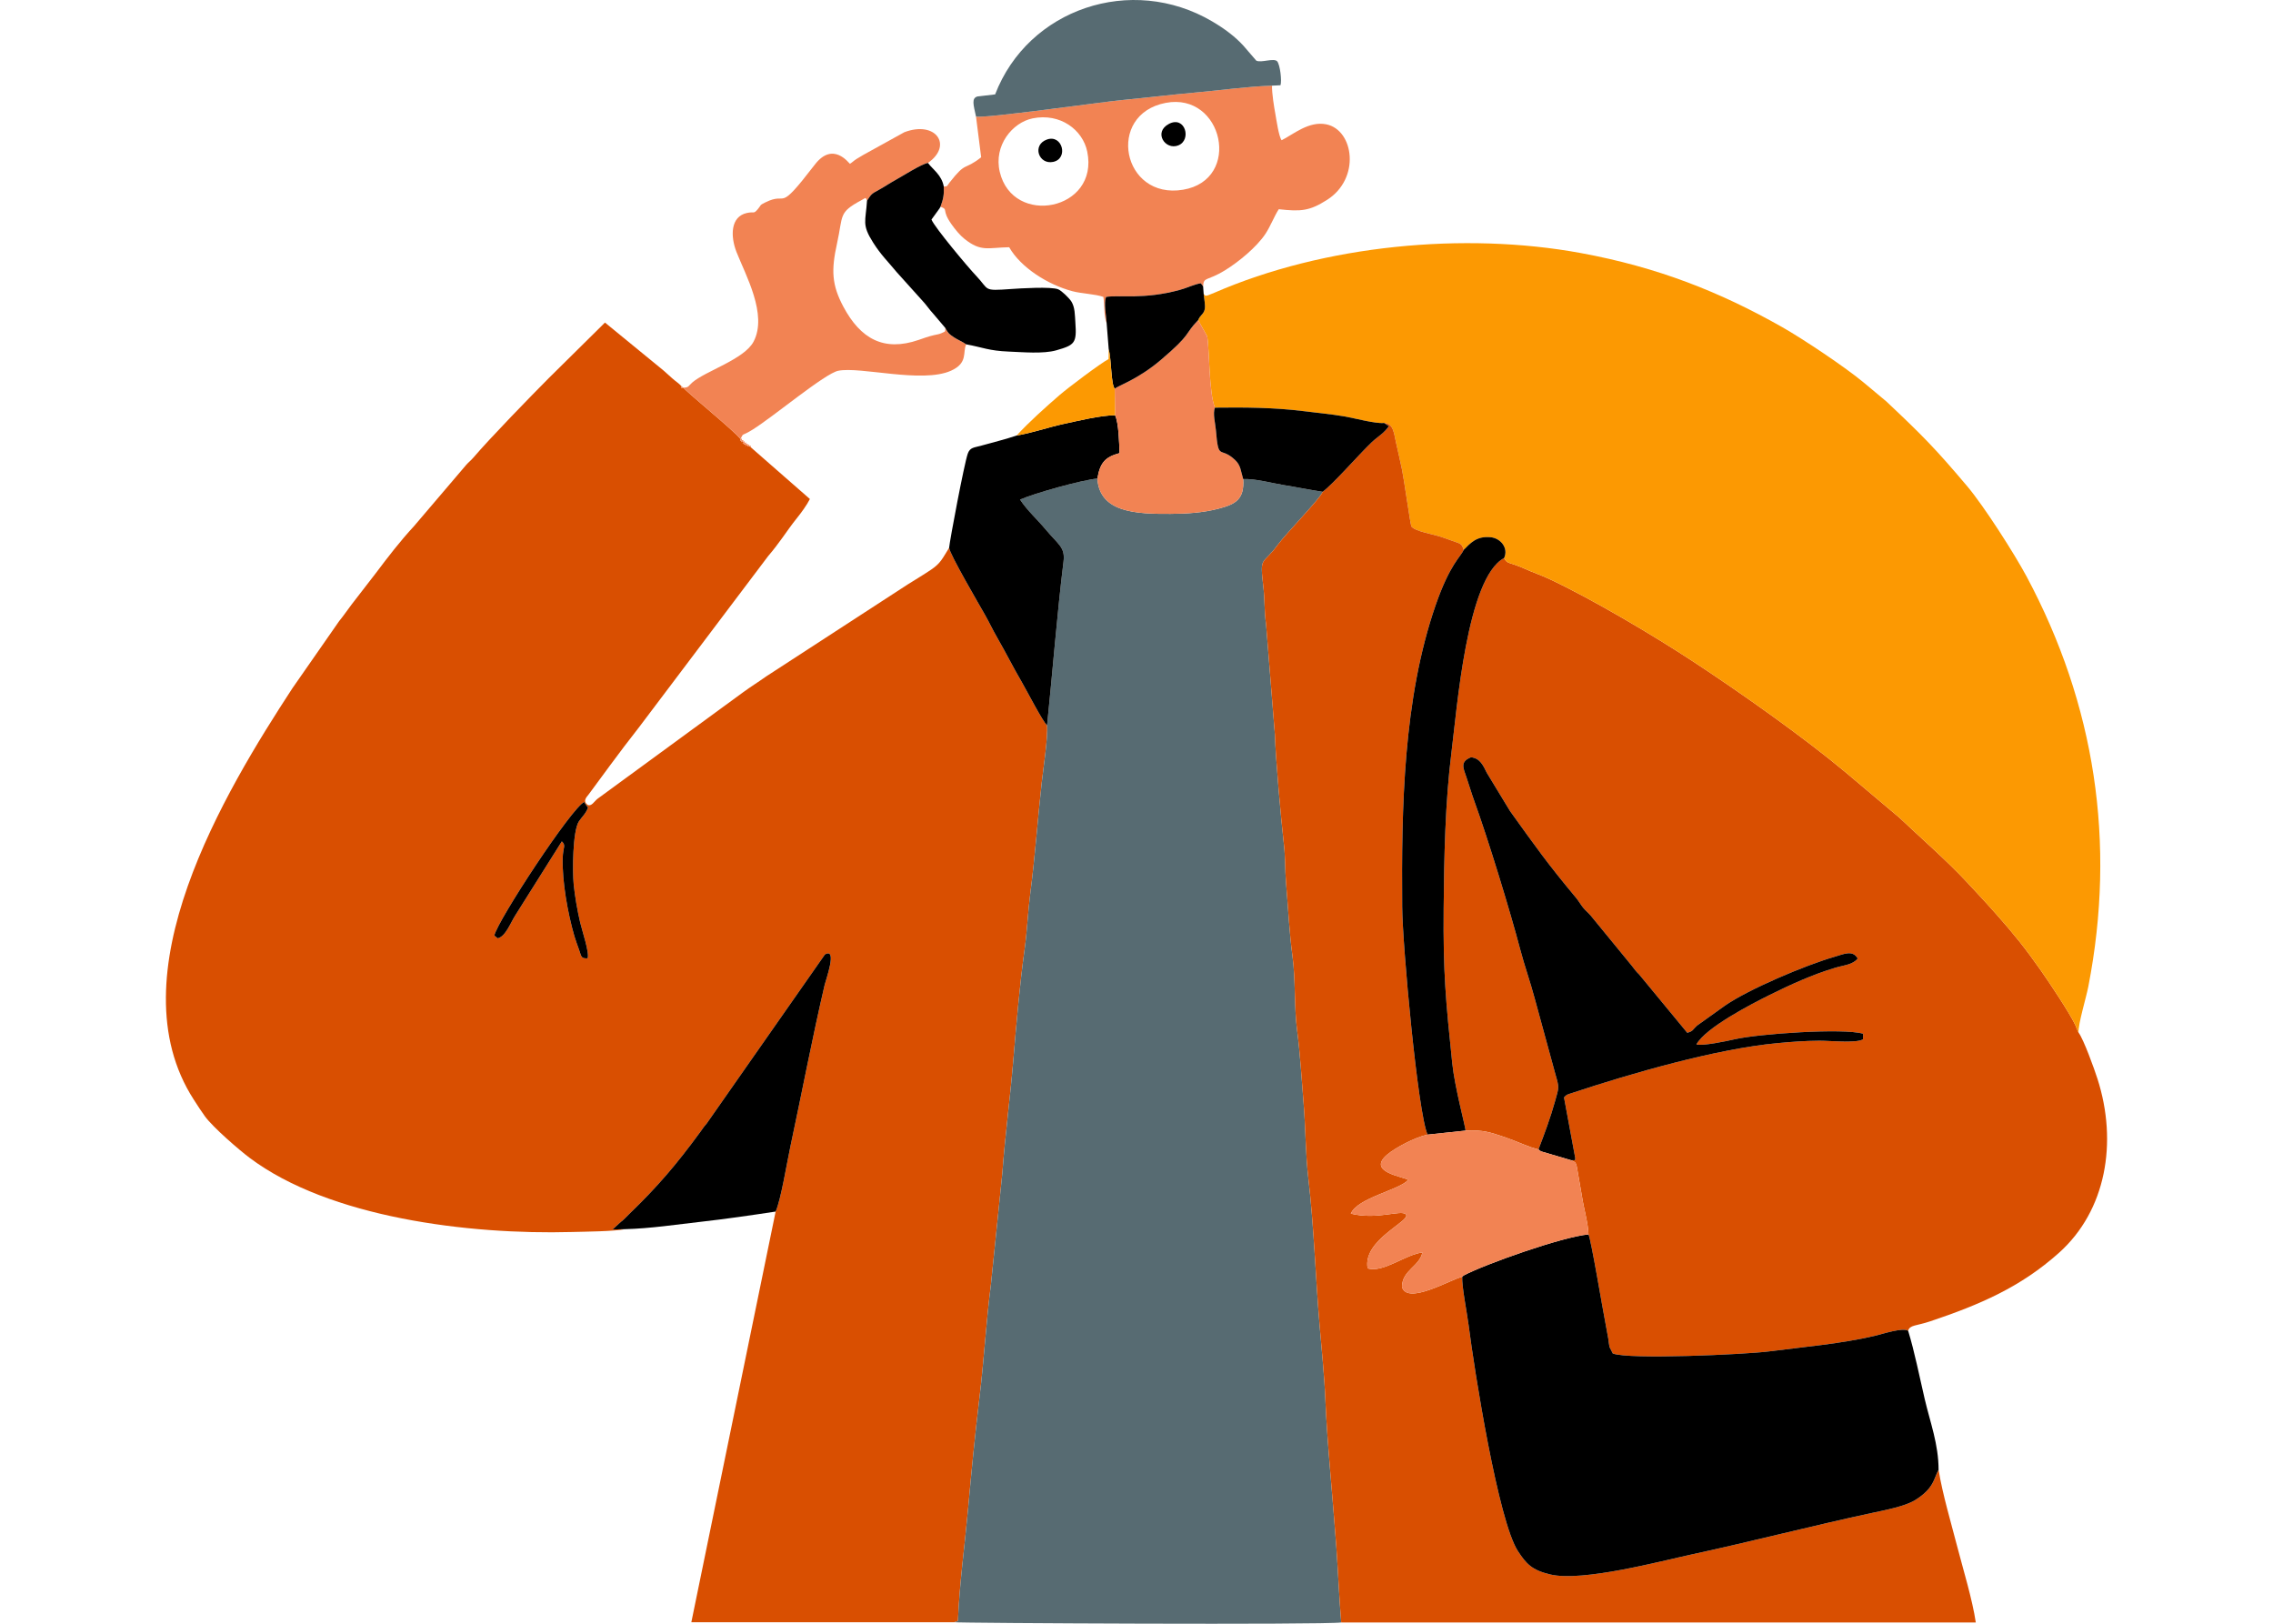 <?xml version="1.0" encoding="UTF-8"?>
<!DOCTYPE svg PUBLIC "-//W3C//DTD SVG 1.1//EN" "http://www.w3.org/Graphics/SVG/1.1/DTD/svg11.dtd">
<!-- Creator: CorelDRAW 2021 (64-Bit) -->
<svg xmlns="http://www.w3.org/2000/svg" xml:space="preserve" width="350mm" height="250mm" version="1.1" style="shape-rendering:geometricPrecision; text-rendering:geometricPrecision; image-rendering:optimizeQuality; fill-rule:evenodd; clip-rule:evenodd"
viewBox="0 0 33866.03 24190.02"
 xmlns:xlink="http://www.w3.org/1999/xlink"
 xmlns:xodm="http://www.corel.com/coreldraw/odm/2003">
 <defs>
  <style type="text/css">
   <![CDATA[
    .fil5 {fill:none}
    .fil3 {fill:black}
    .fil1 {fill:#576B72}
    .fil0 {fill:#D94F01}
    .fil4 {fill:#F28353}
    .fil2 {fill:#FC9902}
   ]]>
  </style>
 </defs>
 <g id="图层_x0020_1">
  <g id="_2018902755680">
   <path class="fil0" d="M8754.77 14276.64c-98.63,4.15 -90.19,-22.01 -126.17,-124.31 -24.4,-69.31 -50.87,-137.64 -70.63,-205.77 -97.58,-336.13 -184.42,-811.99 -174.1,-1166.95 4.75,-163.54 53.6,-179.66 -13.12,-244.83l-692.38 1100.6c-68.84,106.14 -145.52,318.1 -262.71,343.23l-51.09 -40.87c53.7,-232.64 1154.98,-1908.95 1340.37,-1989.71 18.51,35.77 36.93,57.03 55.68,82.66 -30.31,90.09 -90.52,138.64 -134.47,204.38 -95.83,143.35 -96.74,751.78 -79.06,934.83 17.49,181.19 56.26,399.53 96.92,572.79 29.06,123.73 141.81,454.82 110.76,533.95zm558.2 4035.12l-186.89 4.83 122.95 -112.18c53.69,-40.94 76.05,-70.59 121.66,-114.5 425.13,-409.29 710.91,-745.11 1062.89,-1226.47 40.95,-55.99 48.46,-71.74 94.01,-123.42l1763.12 -2520.44c191.41,-110.61 13.04,380.33 -3.72,452.01 -184.9,791.25 -339.49,1610.22 -511.21,2411.11 -47.46,221.31 -143.95,806.67 -219.4,966.81l-1256.07 6118.27 3917 -0.4 55.11 -18.13c22.13,-550.46 102.48,-1130.99 152.14,-1679.91 49.45,-546.75 104.39,-1118.23 170.37,-1660.67 67.59,-555.74 96.38,-1109.8 168.41,-1665.25l170.98 -1667.46c39.82,-552.67 116.54,-1118.98 162.81,-1675.13 43.93,-527.84 96.72,-1139.93 169.29,-1662.04 38.2,-274.84 48.1,-551.2 83.47,-822.98 73.19,-562.44 109.81,-1104.8 171.7,-1661.26 21.81,-196.12 95.01,-679.4 78.95,-848.06 -63.32,-53.05 -309.28,-530.09 -376.79,-645.49 -131.28,-224.42 -235.05,-434.36 -365.41,-660.76 -69.42,-120.58 -111.32,-213.61 -178.89,-333.75 -88.26,-156.94 -528.07,-905.86 -538.27,-1005.39 -98.78,157.36 -123.71,227.92 -267.39,324.94 -124.03,83.76 -228.76,144.3 -350.59,221.44l-2104.59 1367.64c-129.81,91.99 -224.96,149.53 -350.85,241.14l-2165.4 1583.95c-54.14,44.57 -84.9,111.01 -143.88,93.72 -76.41,-56.35 -30.17,-107.37 15.51,-163.31l318.23 -431.93c141.85,-191.94 275.46,-368.38 425.88,-560.1l1926.13 -2553.06c85.91,-101.11 143.01,-176.98 215.43,-277.39 67.83,-94.07 133.79,-190.3 209.42,-283.75 67.02,-82.8 153.71,-201.81 197.68,-290.33l-879.18 -769.38 -23.79 -17.95c-31.58,5.98 -26.55,14.73 -24.93,-14.04 -38.76,8.7 -35.99,20.51 -26.81,-15.13 -34.89,9.42 -28.44,16.42 -21.4,-18.74 -32.96,8.21 -26.47,14.73 -20.4,-18.54 -32.35,6.69 -25.73,13.13 -19.83,-19.38 -33.07,6.39 -26.17,12.29 -17.47,-20.71 -91.45,-120.77 -802.98,-698.28 -851.44,-764.81 -37.11,7.67 -28.16,15.51 -28.16,-21.91 -39,-43.37 -75.17,-62.98 -133.83,-114.22 -47.47,-41.46 -83.14,-74.85 -135.46,-121.16l-870.3 -712.55 -835.55 825.88c-269.75,270.96 -878.22,896.41 -1123.89,1184.56 -39.39,46.18 -70.28,66.87 -107.36,109.01l-780.83 916.2c-200.81,216.51 -388.23,459.8 -566.09,696.84l-361.24 467.47c-67.02,88.95 -113.83,159.38 -185.87,248.09l-696.47 1000.24c-1003.39,1536.71 -2663.16,4278.2 -1469.24,6128.19 58.76,91.07 114.29,177.65 166.08,248.5 122.26,167.21 511.45,502.47 664.43,617.46 1186.62,891.99 3265.7,1148.96 4803.24,1106.05 186.97,-5.22 633.56,-8.4 792.04,-42.25z"/>
   <path class="fil1" d="M15600.52 10806.48c16.06,168.66 -57.14,651.94 -78.95,848.06 -61.89,556.47 -98.51,1098.83 -171.7,1661.26 -35.37,271.78 -45.26,548.15 -83.47,822.98 -72.57,522.11 -125.36,1134.2 -169.29,1662.04 -46.27,556.15 -122.99,1122.46 -162.81,1675.13l-170.98 1667.46c-72.03,555.45 -100.82,1109.51 -168.41,1665.25 -65.97,542.45 -120.91,1113.92 -170.37,1660.67 -49.66,548.92 -130.01,1129.45 -152.14,1679.91l-55.11 18.13c45,13.93 5520.69,41.19 5765.97,3.55 -30.63,-368.56 -45.85,-740.96 -71.95,-1113.14 -46.89,-669.02 -138.28,-1561.47 -164.37,-2207.31 -14.35,-355.34 -55.18,-744.62 -85.53,-1101.5 -62.03,-729.7 -83.09,-1469.7 -168.49,-2200.38 -41.76,-357.38 -40.09,-748.96 -70.15,-1113.56 -28.94,-351.06 -51.56,-741.93 -97.08,-1088.44 -45.17,-343.86 -20.72,-755.34 -69.3,-1109.74 -45.83,-334.25 -66.09,-743.79 -95.27,-1086.61 -16.37,-192.28 -8.92,-370.51 -31.51,-567.67 -45.25,-394.71 -124.64,-1291.31 -134.36,-1637.21l-131.88 -1646.41c-27.49,-187.43 -17.57,-359.3 -39.08,-544.45 -56.84,-489.45 -19.79,-320.1 209.26,-632.6 131.11,-178.85 644.27,-701.57 673.14,-795.4 -188.3,-28.46 -383,-68.5 -584.26,-100.79 -170.66,-27.38 -413.15,-96.24 -599.74,-88.56 19.86,304.58 -115.58,375.1 -367.64,441 -231.2,60.46 -472.55,75.77 -716.87,77.06 -510.76,2.68 -1055.49,-18.27 -1088.08,-526.27 -245.19,24.55 -941.35,220.51 -1152.47,313.77 110.25,166.16 257.45,296.4 374.26,436.48 202,242.22 300.62,271.5 273.41,490.34 -93.33,750.12 -164.49,1663.46 -244.8,2436.94z"/>
   <path class="fil0" d="M21836 16843.3c268.46,-11.81 361.2,23.4 593.45,101.19 153.36,51.36 359.35,150.85 492.75,178.99l21.54 18.58 21.64 11.93 -21.64 -11.93 -21.54 -18.58c86.79,-226.71 177.97,-469.56 248.25,-722.43 56.97,-204.98 63.74,-190.97 3.65,-398.46l-309.03 -1131.5c-65.18,-246 -151.09,-483.5 -216.14,-731.73 -145.26,-554.14 -478.03,-1641.39 -680.7,-2199.53 -41.38,-113.99 -76.79,-234.33 -117.88,-355.54 -48.93,-144.37 -100.95,-236.38 66.45,-302.78 136.44,13.35 182.83,125.74 237.63,235.01l343.1 564.89c385.4,537.36 562.23,788.53 988.81,1299.09 30.52,36.54 66.86,98.35 98.66,138.44 37.3,47.04 72.27,71.44 115.42,121.34l612.84 748.08c37.9,48.34 61.54,83.72 109.02,128.71l716.83 869.04c92.34,-26.59 74.95,-43 144.55,-106.36l414.11 -296.19c352.64,-246.22 1208.03,-607.06 1637.41,-730.31 138.17,-39.68 269,-105.72 343.26,26.59 -73.62,92.76 -198.81,96.89 -336.7,138.04 -338.79,101.12 -670.86,253.66 -975.66,404.76 -274.9,136.28 -951.94,485.83 -1090.82,736.45 82.2,27.9 449.88,-48.53 565.82,-75.46 356.59,-82.89 1628.1,-170.69 1917.89,-83.03l-2.45 82.76c-95.44,61.62 -506.33,19.72 -650.89,20.86 -221.88,1.74 -417.02,16.65 -632.19,37.05 -908.24,86.12 -2167.08,448.39 -3062.51,745.65 -73.23,24.32 -65.87,18.76 -108.36,62.04l168.67 910.04c-24.41,28.86 46.63,26.32 -64.91,24.94 61.46,33.25 68.3,19.95 86.78,95.95l75.88 436.87c26.55,181.29 93.78,406.26 98.35,573.56 39.13,79.37 210.74,1112.99 256.01,1340.88 14.27,71.88 28.53,149.58 39.45,216.03 6.79,41.29 8.49,80.19 17.09,119.01l49.36 97.74c238.37,93.81 1971.98,14.21 2320.32,-30.28 499.29,-63.77 1102.67,-117.96 1582.26,-232.43 113.12,-27.01 416.97,-128.02 498.16,-75.57 23.55,-88.89 120.95,-71.25 329.9,-141.42 732.35,-245.98 1344.73,-506.78 1919.32,-1022 700.31,-627.94 875.49,-1642.9 572.13,-2588.48 -48.45,-151.02 -204.1,-584.27 -282.8,-691.63l-15.66 -33.78c-2.43,-5.57 -10.55,-25.07 -13.06,-31.05 -11.92,-28.39 -0.06,-5.13 -16.48,-40.79 -85.7,-186.14 -401.31,-655.94 -518.87,-823.26 -224.37,-319.37 -390.21,-526.58 -645.02,-815.27 -164.9,-186.83 -306.07,-337.76 -461.99,-504.56 -291.58,-311.92 -673.44,-646.21 -999.03,-953.32l-803.11 -677.05c-622.23,-519.59 -1550.44,-1176 -2262.51,-1643.82 -590.13,-387.7 -1509.63,-934.61 -2156.94,-1237.18 -117.44,-54.88 -231.59,-91.45 -348.15,-145.03 -54.68,-25.14 -107.97,-45.73 -169.36,-66.81 -87.76,-30.13 -112.59,-26.82 -148.23,-96.7 -555.6,292.45 -702.89,2253.49 -784.07,2892.82 -94.81,746.78 -109.9,1566.48 -116.61,2323.79 -8.58,967.68 31.05,1375.75 128.07,2310.79 37.18,358.4 197.25,946.54 198.45,1002.38z"/>
   <path class="fil2" d="M17933.88 4378.73c5.22,67.97 28.38,169.13 15.35,229.99 -15.69,73.28 -67.24,83.11 -97.59,160.26l134.42 240.86c33.76,171.29 25.22,860.94 116.4,1063.18 442.38,-5.82 885.95,-2.09 1320.39,51.93 198.57,24.69 408.49,44.65 609.04,78.65 146.01,24.74 462.05,111.58 590.19,97.52 142.37,7.78 146.69,159.66 178.1,294.75 32.03,137.84 59.71,263.72 89.59,403.97 24.81,116.43 124.58,819.29 138.83,843.21 48.13,70.12 327.92,118.66 411.65,145.68 79.73,25.72 129.1,42.83 205.06,70.88 108.74,40.16 133.69,32.3 161.78,133.02 95.21,-92.43 185.89,-212.45 406.01,-188.74 143.05,15.41 266.16,158.64 197.06,309.64 35.64,69.88 60.47,66.57 148.23,96.7 61.38,21.08 114.68,41.67 169.36,66.81 116.57,53.59 230.71,90.15 348.15,145.03 647.31,302.58 1566.81,849.49 2156.94,1237.18 712.07,467.82 1640.29,1124.23 2262.51,1643.82l803.11 677.05c325.59,307.11 707.45,641.4 999.03,953.32 155.92,166.8 297.09,317.72 461.99,504.56 254.81,288.69 420.65,495.91 645.02,815.27 117.55,167.33 433.17,637.13 518.87,823.26 16.42,35.67 4.56,12.4 16.48,40.79 2.52,5.98 10.63,25.48 13.06,31.05l15.66 33.78c-4.94,-132 113.59,-518.22 146.07,-685.34 416.97,-2145.27 98.64,-4205.17 -920.55,-6109.46 -180.2,-336.67 -633.51,-1046.69 -885.39,-1344.94 -466.31,-552.16 -658.09,-748.13 -1203.65,-1261.88l-333.36 -278.14c-272.61,-228.5 -909.06,-653.68 -1221.78,-830.83 -925.16,-524.04 -1853.76,-891.84 -3000.79,-1102.32 -1728.26,-317.14 -3818.55,-120.25 -5455.04,591.83 -163.47,71.13 -130.25,42.18 -160.18,17.64z"/>
   <path class="fil0" d="M19706.71 7326.51c-28.87,93.83 -542.03,616.55 -673.14,795.4 -229.05,312.5 -266.1,143.15 -209.26,632.6 21.51,185.15 11.59,357.02 39.08,544.45l131.88 1646.41c9.72,345.9 89.12,1242.5 134.36,1637.21 22.59,197.16 15.14,375.39 31.51,567.67 29.18,342.81 49.44,752.36 95.27,1086.61 48.58,354.4 24.13,765.89 69.3,1109.74 45.52,346.52 68.14,737.38 97.08,1088.44 30.06,364.6 28.39,756.18 70.15,1113.56 85.4,730.68 106.46,1470.69 168.49,2200.38 30.34,356.88 71.18,746.16 85.53,1101.5 26.09,645.84 117.48,1538.29 164.37,2207.31 26.1,372.18 41.32,744.58 71.95,1113.14l9454.63 0.25c-50.06,-341.3 -189.75,-794.65 -276.96,-1131.97 -94.4,-365.12 -216.51,-771.34 -277.5,-1142.01 -71.39,121.12 -61.67,276.04 -355.53,454.34 -149.47,90.68 -451.47,148.05 -641.19,188.69 -848.04,181.64 -1812.53,429.85 -2660.61,612.7 -488.38,105.28 -1648.6,416.58 -2127.72,303.09 -274.43,-64.99 -356.69,-156.87 -481.72,-346.91 -293.32,-445.85 -649.32,-2688.4 -735.24,-3366.68 -21.65,-170.96 -104.03,-585.58 -95.32,-721.93l19.62 -17.7 -19.62 17.7c-166.35,37.51 -818.45,426.04 -897.67,152.25 2.27,-251.4 262.24,-306.04 303.94,-513.38 -250.23,27.81 -584.72,308.24 -815.64,235.85 -78.54,-426.26 658,-708.96 569.59,-803.26 -71.47,-76.23 -420.45,86.75 -820.14,-11.52 101.87,-236.79 716.35,-348.84 855.42,-502.47 -71.01,-49.99 -628.48,-114.79 -309.56,-380.03 122.51,-101.87 406.45,-252.89 597.93,-294.94 -145.09,-321.92 -373.8,-2803.84 -378.28,-3392.59 -11.2,-1474.84 14.13,-3096.69 497.72,-4493.5 214.27,-618.89 376.33,-722.16 417.65,-824.29 -28.09,-100.72 -53.04,-92.86 -161.78,-133.02 -75.97,-28.05 -125.33,-45.16 -205.06,-70.88 -83.73,-27.03 -363.52,-75.56 -411.65,-145.68 -14.25,-23.92 -114.02,-726.77 -138.83,-843.21 -29.88,-140.25 -57.56,-266.13 -89.59,-403.97 -31.41,-135.09 -35.72,-286.97 -178.1,-294.75l71.11 47.49c-67.93,103.28 -167.7,157.01 -254,238.67 -186.47,176.42 -568.5,617.27 -732.46,739.23z"/>
   <path class="fil3" d="M21805.76 19002.81l-19.62 17.7c-8.71,136.34 73.66,550.97 95.32,721.93 85.92,678.28 441.92,2920.83 735.24,3366.68 125.03,190.05 207.29,281.92 481.72,346.91 479.12,113.49 1639.34,-197.81 2127.72,-303.09 848.08,-182.86 1812.57,-431.07 2660.61,-612.7 189.72,-40.64 491.73,-98.01 641.19,-188.69 293.85,-178.3 284.14,-333.21 355.53,-454.34 -0.59,-384.37 -124.77,-704.27 -208.13,-1060.35 -75.44,-322.3 -148.71,-696.06 -245.34,-1011.16 -81.19,-52.45 -385.04,48.56 -498.16,75.57 -479.59,114.47 -1082.97,168.65 -1582.26,232.43 -348.34,44.49 -2081.95,124.09 -2320.32,30.28l-49.36 -97.74c-8.6,-38.82 -10.3,-77.73 -17.09,-119.01 -10.91,-66.45 -25.18,-144.14 -39.45,-216.03 -45.26,-227.89 -216.88,-1261.51 -256.01,-1340.88 -386.33,32.97 -1549.29,445.73 -1861.6,612.5z"/>
   <path class="fil4" d="M15385.91 1763.43c411.03,-83.52 746.05,170.38 813.26,495.55 181.16,876.47 -1109.11,1126.09 -1303.6,301.21 -92.65,-392.98 188.55,-735.44 490.34,-796.76zm1982.7 -230.87c855.46,-163.21 1142.37,1145.45 258.6,1293.95 -907.68,152.52 -1154.21,-1123.07 -258.6,-1293.95zm-2826.98 202.86l77 607.75c-266.28,208.26 -215.97,49.78 -472.37,378.25 -53.99,69.16 -13.73,45.21 -84.32,59.28 5.82,121.71 -9.45,189.69 -49.75,299.56l-13.34 23.91 13.34 -23.91c125.45,43.66 8.37,38.86 162.22,257.88 57.36,81.67 127.78,166.66 194.59,219.98 249.73,199.32 349.49,130.18 666.91,125.09 174.09,304.86 577.45,557.86 940.68,655 137.3,36.72 345.78,42.01 462.96,85.64 19.96,130.32 4.17,282.61 48.51,390.99 -6.24,-119.19 -45.47,-300.24 -7.38,-391.42 206.67,-32.94 560.05,42.36 1097.66,-104.54 98.94,-27.03 223.86,-86.11 313.66,-98.54l33.72 46.04c6.46,-147.48 52.46,-71.15 327.18,-240.24 200.29,-123.27 469.47,-343.36 601.54,-542.71 74.45,-112.36 132.52,-266.25 198.25,-366.57 332.96,37.58 459.29,25.47 717.56,-137.87 504.99,-319.37 401.08,-1040.85 -7.37,-1126.21 -262.18,-54.8 -496.82,151.95 -667.38,236.36 -42.35,-49.76 -80.19,-317.51 -91.9,-381.21 -21.98,-119.77 -52.79,-309.94 -52.14,-431.77 -378.7,13.17 -760.99,68.73 -1137.38,102.06 -363.01,32.14 -741.72,78.46 -1108.3,113.6 -298.93,28.65 -2061.76,279.39 -2164.14,243.59z"/>
   <path class="fil4" d="M10181.48 5775.36l-28.16 -21.91c0,37.42 -8.95,29.58 28.16,21.91 48.46,66.53 759.99,644.04 851.44,764.81 -8.71,33 -15.61,27.09 17.47,20.71 -5.9,32.51 -12.52,26.07 19.83,19.38 -6.08,33.27 -12.56,26.74 20.4,18.54 -7.03,35.16 -13.49,28.17 21.4,18.74 -9.18,35.65 -11.95,23.83 26.81,15.13 -1.63,28.77 -6.66,20.02 24.93,14.04l23.79 17.95c0,-31.14 7.32,-24.39 -23.79,-17.95 0.48,-30.89 6.64,-23.19 -24.93,-14.04 1.58,-32.91 7.61,-24.01 -26.81,-15.13 7.98,-34.49 13.69,-26.76 -21.4,-18.74 7.15,-32.41 12.75,-25.04 -20.4,-18.54 6.06,-32.23 12.48,-25.59 -19.83,-19.38 5.57,-33.13 13.87,-28.77 -17.47,-20.71 53.38,-103.7 3.94,-29.32 182.09,-140.92 319.18,-199.95 1075.69,-835.34 1274.48,-875.78 327.29,-66.58 1247.29,191.47 1677.95,0.09 261.73,-116.31 171.78,-281.22 228.17,-393.73 -48.19,-35.92 -126.23,-68.2 -176.05,-100.85 -80.79,-52.95 -88.77,-63.69 -127.65,-129.77 -1.65,-2.83 -4.39,-9.19 -7.32,-13.32 -6.15,59.83 15.31,44.19 -61.35,79.12 -34.28,15.63 -73.49,19.7 -108.55,27.98 -85.78,20.32 -148.58,43.64 -227.72,70.94 -520.37,179.54 -866.88,-18.97 -1120.33,-492.52 -175.66,-328.2 -183.26,-548.28 -96.11,-942.36 94.04,-425.33 17.1,-460.43 362.8,-646.12 73.44,-39.45 59.76,-46.68 84.69,6.31 71.6,-105.27 62.48,-97.87 185.6,-166.08 90.74,-50.28 147.76,-91.59 235.26,-139.64 106.46,-58.46 384.93,-237.87 486.92,-256.25 376.45,-262.66 115.78,-635.4 -351.96,-457.36l-609.89 337c-36.36,21.29 -70.32,40.98 -98.89,59.14 -46.19,29.35 -61.86,48.42 -101.39,74.58 -16.56,-9.08 -251.84,-341.54 -522.98,11 -576.76,749.94 -384.75,388.39 -738.74,563.98 -92.15,45.71 -54.32,33.82 -113.75,103.45 -62.48,73.19 -47.62,29.6 -159.39,53.68 -247.6,53.35 -247.24,348.96 -155.05,583.16 134.77,342.37 465.85,931.57 253.86,1333.71 -138.83,263.34 -712.95,436.32 -912.04,607.5 -61.89,53.21 -49.2,76.37 -134.1,78.24z"/>
   <path class="fil3" d="M22922.2 17123.48l21.54 18.58 21.64 11.93 440.96 129.95c111.54,1.38 40.49,3.93 64.91,-24.94l-168.67 -910.04c42.49,-43.28 35.13,-37.73 108.36,-62.04 895.44,-297.27 2154.28,-659.54 3062.51,-745.65 215.18,-20.4 410.31,-35.31 632.19,-37.05 144.56,-1.14 555.44,40.76 650.89,-20.86l2.45 -82.76c-289.79,-87.66 -1561.3,0.14 -1917.89,83.03 -115.95,26.94 -483.63,103.36 -565.82,75.46 138.88,-250.62 815.92,-600.17 1090.82,-736.45 304.8,-151.1 636.87,-303.63 975.66,-404.76 137.88,-41.15 263.08,-45.27 336.7,-138.04 -74.25,-132.31 -205.08,-66.27 -343.26,-26.59 -429.38,123.24 -1284.77,484.09 -1637.41,730.31l-414.11 296.19c-69.6,63.36 -52.21,79.77 -144.55,106.36l-716.83 -869.04c-47.48,-44.99 -71.12,-80.37 -109.02,-128.71l-612.84 -748.08c-43.15,-49.9 -78.11,-74.3 -115.42,-121.34 -31.8,-40.1 -68.14,-101.91 -98.66,-138.44 -426.58,-510.56 -603.42,-761.73 -988.81,-1299.09l-343.1 -564.89c-54.8,-109.27 -101.19,-221.66 -237.63,-235.01 -167.4,66.41 -115.39,158.42 -66.45,302.78 41.09,121.2 76.5,241.54 117.88,355.54 202.66,558.14 535.44,1645.4 680.7,2199.53 65.05,248.23 150.97,485.73 216.14,731.73l309.03 1131.5c60.09,207.49 53.32,193.48 -3.65,398.46 -70.28,252.87 -161.45,495.72 -248.25,722.43z"/>
   <path class="fil3" d="M21807.08 8192.63c-41.32,102.13 -203.38,205.4 -417.65,824.29 -483.6,1396.81 -508.93,3018.66 -497.72,4493.5 4.48,588.76 233.19,3070.67 378.28,3392.59l566.01 -59.71c-1.21,-55.84 -161.28,-643.98 -198.45,-1002.38 -97.02,-935.03 -136.65,-1343.11 -128.07,-2310.79 6.71,-757.31 21.8,-1577.01 116.61,-2323.79 81.17,-639.32 228.47,-2600.37 784.07,-2892.82 69.1,-151 -54.01,-294.23 -197.06,-309.64 -220.12,-23.71 -310.79,96.31 -406.01,188.74z"/>
   <path class="fil4" d="M21270 16903.01c-191.48,42.05 -475.42,193.08 -597.93,294.94 -318.91,265.24 238.55,330.04 309.56,380.03 -139.06,153.63 -753.55,265.67 -855.42,502.47 399.69,98.27 748.67,-64.7 820.14,11.52 88.41,94.3 -648.13,377.01 -569.59,803.26 230.92,72.39 565.41,-208.04 815.64,-235.85 -41.7,207.34 -301.67,261.98 -303.94,513.38 79.23,273.79 731.32,-114.74 897.67,-152.25l19.62 -17.7c312.3,-166.78 1475.26,-579.53 1861.6,-612.5 -4.57,-167.3 -71.8,-392.27 -98.35,-573.56l-75.88 -436.87c-18.48,-76 -25.32,-62.7 -86.78,-95.95l-440.96 -129.95 -21.64 -11.93 -21.54 -18.58c-133.4,-28.14 -339.4,-127.63 -492.75,-178.99 -232.25,-77.8 -324.99,-113.01 -593.45,-101.19l-566.01 59.71z"/>
   <path class="fil3" d="M15146.19 6488.51c-165.64,56.97 -344.64,99 -518.08,148.53 -116.16,33.16 -175.35,24.52 -209.6,122.97 -53.51,153.83 -267.06,1285.45 -277.35,1401.08 10.2,99.53 450,848.45 538.27,1005.39 67.57,120.15 109.47,213.17 178.89,333.75 130.36,226.41 234.13,436.35 365.41,660.76 67.51,115.4 313.47,592.43 376.79,645.49 80.31,-773.48 151.48,-1686.82 244.8,-2436.94 27.22,-218.84 -71.41,-248.12 -273.41,-490.34 -116.81,-140.08 -264.01,-270.32 -374.26,-436.48 211.12,-93.27 907.28,-289.23 1152.47,-313.77 39.46,-234.47 116.32,-321.8 329.07,-378.19 -2.8,-147.8 -11.69,-450.09 -64.94,-564.02 -218.76,0.69 -550.17,82.59 -767.85,129.33 -219.15,47.04 -486.97,138.52 -700.22,172.45z"/>
   <path class="fil1" d="M14541.63 1735.42c102.37,35.79 1865.21,-214.94 2164.14,-243.59 366.58,-35.13 745.28,-81.45 1108.3,-113.6 376.39,-33.33 758.68,-88.89 1137.38,-102.06l127.07 -6.25c21.65,-62.63 -5.06,-301.99 -49.49,-356.63 -51.67,-53.54 -236.77,26.27 -311.09,-9.64l-190.65 -221.15c-123.39,-135.96 -281.09,-254.34 -465.69,-363.06 -1206.94,-710.9 -2745.71,-185.98 -3234.72,1086.67l-265.19 31.29c-89.52,27.34 -57.72,124.59 -20.05,298.01z"/>
   <path class="fil3" d="M9312.96 18311.76c379.29,-9.56 764.35,-69.2 1136.42,-110.89 367.67,-41.18 740.3,-95.78 1106.99,-151.36 75.45,-160.14 171.94,-745.5 219.4,-966.81 171.72,-800.88 326.31,-1619.86 511.21,-2411.11 16.76,-71.68 195.13,-562.62 3.72,-452.01l-1763.12 2520.44c-45.55,51.68 -53.06,67.43 -94.01,123.42 -351.98,481.36 -637.77,817.19 -1062.89,1226.47 -45.6,43.91 -67.96,73.56 -121.66,114.5l-122.95 112.18 186.89 -4.83z"/>
   <path class="fil4" d="M16608.75 5790.35l5.52 396.39c53.25,113.94 62.14,416.22 64.94,564.02 -212.75,56.38 -289.61,143.72 -329.07,378.19 32.59,508 577.32,528.95 1088.08,526.27 244.32,-1.29 485.67,-16.6 716.87,-77.06 252.06,-65.9 387.5,-136.42 367.64,-441 -35.89,-116.61 -34.48,-200.22 -114.78,-278.5 -232.26,-226.45 -251.98,29.23 -292.23,-454.6 -8.29,-99.8 -49.73,-246.03 -13.26,-331.03 -91.19,-202.24 -82.64,-891.89 -116.4,-1063.18l-134.42 -240.86c-215.81,222.8 -82.52,190.25 -553.76,591.19 -347.5,295.67 -635.86,382.87 -689.13,430.17z"/>
   <path class="fil3" d="M12918.02 2989.25c-19.83,312.92 -82.09,352.29 91.8,625.77 118.32,186.09 214.35,274.34 350.1,438.94l373.86 415.5c69.66,71.95 103.27,132.4 179.64,214.56l171.17 201.87c2.93,4.13 5.67,10.5 7.32,13.32 38.88,66.09 46.85,76.83 127.65,129.77 49.82,32.66 127.87,64.94 176.05,100.85 239.55,43.04 336.32,96.38 635.8,108 204.33,7.92 511.95,36.5 706.02,-18.83 275.64,-78.59 307.09,-107.46 284.96,-413.05 -8.17,-112.89 -4.62,-226.47 -60.22,-314.98 -29.92,-47.62 -142.63,-158.5 -194.48,-180.41 -103.55,-43.75 -570.92,-14.34 -706.23,-4.78 -428.5,30.22 -312.09,16.89 -525.15,-205.36 -106.03,-110.6 -613.15,-714.74 -658.11,-829.59l120.65 -166.65 13.34 -23.91c40.3,-109.87 55.58,-177.85 49.75,-299.56 -31.56,-174.34 -158.76,-250.42 -236.14,-353.44 -101.99,18.37 -380.46,197.79 -486.92,256.25 -87.5,48.05 -144.52,89.37 -235.26,139.64 -123.12,68.21 -113.99,60.8 -185.6,166.08z"/>
   <path class="fil3" d="M18522.72 7137.15c186.59,-7.67 429.08,61.18 599.74,88.56 201.26,32.3 395.96,72.34 584.26,100.79 163.96,-121.96 546,-562.81 732.46,-739.23 86.3,-81.66 186.08,-135.39 254,-238.67l-71.11 -47.49c-128.14,14.06 -444.18,-72.78 -590.19,-97.52 -200.54,-33.99 -410.47,-53.95 -609.04,-78.65 -434.43,-54.02 -878.01,-57.75 -1320.39,-51.93 -36.47,84.99 4.96,231.23 13.26,331.03 40.24,483.83 59.96,228.15 292.23,454.6 80.3,78.29 78.89,161.9 114.78,278.5z"/>
   <path class="fil3" d="M16488.05 4814.85l30.69 384.92c42.83,162.08 32.88,525.16 90.01,590.58 53.27,-47.3 341.62,-134.5 689.13,-430.17 471.24,-400.94 337.94,-368.39 553.76,-591.19 30.35,-77.16 81.9,-86.99 97.59,-160.26 13.03,-60.86 -10.13,-162.02 -15.35,-229.99l-8.18 -112.35 -33.72 -46.04c-89.79,12.43 -214.72,71.51 -313.66,98.54 -537.61,146.9 -890.99,71.6 -1097.66,104.54 -38.08,91.19 1.14,272.23 7.38,391.42z"/>
   <path class="fil2" d="M15146.19 6488.51c213.25,-33.92 481.07,-125.4 700.22,-172.45 217.68,-46.74 549.08,-128.64 767.85,-129.33l-5.52 -396.39c-57.13,-65.42 -47.18,-428.49 -90.01,-590.58l-1.84 149.2c-121.29,63.73 -603.26,427.36 -727.25,534.37 -210.65,181.8 -452.34,398.71 -643.46,605.17z"/>
   <path class="fil3" d="M8754.77 14276.64c31.05,-79.13 -81.7,-410.22 -110.76,-533.95 -40.67,-173.26 -79.43,-391.6 -96.92,-572.79 -17.68,-183.05 -16.77,-791.48 79.06,-934.83 43.95,-65.74 104.16,-114.28 134.47,-204.38 -18.74,-25.63 -37.17,-46.89 -55.68,-82.66 -185.39,80.76 -1286.67,1757.07 -1340.37,1989.71l51.09 40.87c117.2,-25.13 193.87,-237.09 262.71,-343.23l692.38 -1100.6c66.72,65.17 17.87,81.29 13.12,244.83 -10.31,354.95 76.52,830.81 174.1,1166.95 19.77,68.13 46.23,136.46 70.63,205.77 35.98,102.29 27.54,128.46 126.17,124.31z"/>
   <path class="fil3" d="M17417.66 1845.01c-238.16,123.41 -56.51,397.72 138.04,320.96 202.74,-80.01 103.18,-445.96 -138.04,-320.96z"/>
   <path class="fil3" d="M15598.64 2078.64c-226.46,80.97 -122.98,378.88 93.14,333.04 232.3,-49.29 137.16,-415.38 -93.14,-333.04z"/>
  </g>
  <rect class="fil5" width="33866.03" height="24190.02" rx="121.7" ry="120.22"/>
 </g>
</svg>
